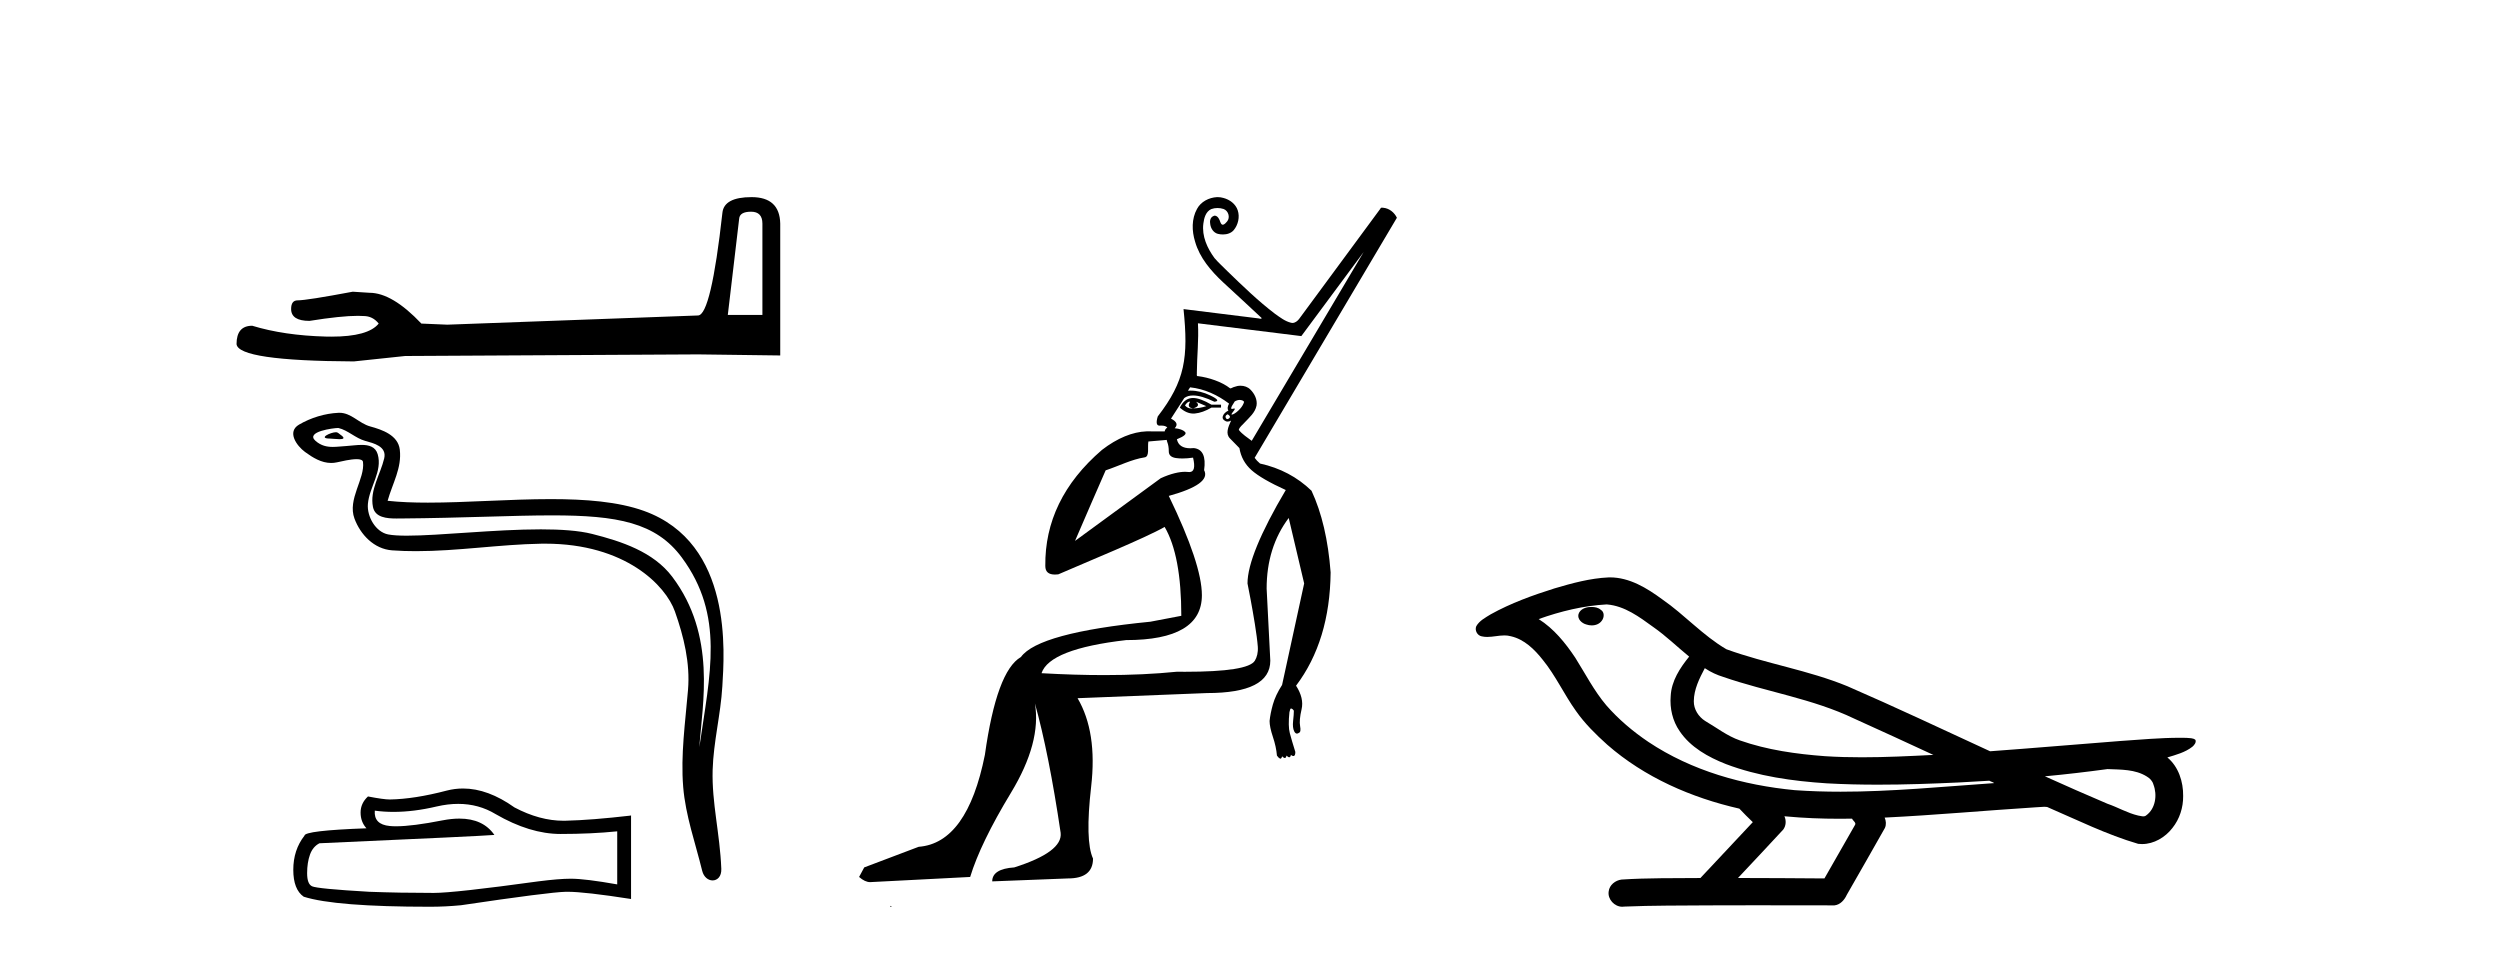 <?xml version='1.0' encoding='UTF-8' standalone='yes'?><svg xmlns='http://www.w3.org/2000/svg' xmlns:xlink='http://www.w3.org/1999/xlink' width='107.0' height='41.0' ><path d='M 32.145 9.061 Q 32.631 9.061 32.631 9.57 L 32.631 13.479 L 31.15 13.479 L 31.636 9.362 Q 31.659 9.061 32.145 9.061 ZM 32.168 8.437 Q 30.988 8.437 30.919 9.108 Q 30.433 13.479 29.878 13.502 L 19.145 13.896 L 18.035 13.849 Q 16.786 12.531 15.814 12.531 Q 15.467 12.508 15.097 12.485 Q 13.131 12.855 12.738 12.855 Q 12.46 12.855 12.46 13.225 Q 12.46 13.734 13.247 13.734 Q 14.597 13.518 15.319 13.518 Q 15.45 13.518 15.56 13.526 Q 15.953 13.526 16.208 13.849 Q 15.757 14.408 14.189 14.408 Q 14.068 14.408 13.941 14.405 Q 12.16 14.358 10.795 13.942 Q 10.124 13.942 10.124 14.728 Q 10.194 15.445 15.144 15.469 L 17.341 15.237 L 29.878 15.168 L 33.394 15.214 L 33.394 9.57 Q 33.371 8.437 32.168 8.437 Z' style='fill:#000000;stroke:none' /><path d='M 14.379 18.499 C 14.152 18.499 13.592 18.768 14.117 18.771 C 14.202 18.771 14.391 18.797 14.532 18.797 C 14.699 18.797 14.796 18.76 14.565 18.601 C 14.509 18.562 14.459 18.501 14.387 18.499 C 14.385 18.499 14.382 18.499 14.379 18.499 ZM 14.467 18.318 C 14.477 18.318 14.483 18.318 14.486 18.319 C 14.891 18.412 15.21 18.753 15.63 18.87 C 15.984 18.969 16.565 19.1 16.444 19.618 C 16.282 20.309 15.817 20.977 15.963 21.7 C 16.054 22.153 16.559 22.192 16.966 22.192 C 17.034 22.192 17.099 22.191 17.159 22.191 C 19.822 22.17 21.936 22.058 23.632 22.058 C 26.413 22.058 28.071 22.359 29.18 23.859 C 31.019 26.347 30.39 28.836 29.932 31.977 C 30.06 30.124 30.675 27.204 28.769 24.682 C 27.964 23.617 26.6 23.169 25.344 22.852 C 24.768 22.707 23.998 22.656 23.148 22.656 C 21.186 22.656 18.802 22.927 17.415 22.927 C 17.085 22.927 16.812 22.912 16.614 22.874 C 16.08 22.771 15.699 22.113 15.746 21.567 C 15.808 20.843 16.379 20.171 16.165 19.44 C 16.069 19.115 15.786 19.042 15.477 19.042 C 15.256 19.042 15.023 19.079 14.836 19.089 C 14.635 19.099 14.437 19.128 14.244 19.128 C 13.989 19.128 13.742 19.078 13.504 18.869 C 13.052 18.471 14.286 18.318 14.467 18.318 ZM 14.528 17.667 C 14.515 17.667 14.501 17.667 14.486 17.668 C 13.899 17.696 13.309 17.877 12.8 18.173 C 12.269 18.481 12.696 19.08 13.055 19.344 C 13.386 19.587 13.758 19.815 14.174 19.815 C 14.254 19.815 14.336 19.806 14.42 19.788 C 14.633 19.741 15.008 19.652 15.264 19.652 C 15.415 19.652 15.524 19.683 15.536 19.771 C 15.63 20.491 14.862 21.365 15.172 22.197 C 15.426 22.88 16.007 23.499 16.784 23.555 C 17.125 23.58 17.464 23.59 17.804 23.59 C 19.595 23.59 21.376 23.301 23.167 23.27 C 23.224 23.269 23.281 23.269 23.337 23.269 C 26.768 23.269 28.494 25.06 28.887 26.173 C 29.268 27.251 29.543 28.381 29.447 29.528 C 29.331 30.91 29.128 32.303 29.241 33.685 C 29.34 34.903 29.764 36.086 30.053 37.268 C 30.121 37.544 30.316 37.682 30.499 37.682 C 30.7 37.682 30.885 37.517 30.872 37.187 C 30.812 35.664 30.461 34.363 30.501 32.958 C 30.536 31.75 30.845 30.588 30.916 29.377 C 30.999 27.972 31.39 23.243 27.559 21.866 C 26.457 21.47 25.058 21.362 23.576 21.362 C 21.822 21.362 19.95 21.513 18.312 21.513 C 17.699 21.513 17.119 21.492 16.59 21.434 C 16.801 20.682 17.205 20.027 17.111 19.243 C 17.037 18.624 16.359 18.392 15.844 18.251 C 15.364 18.12 15.037 17.667 14.528 17.667 Z' style='fill:#000000;stroke:none' /><path d='M 19.612 34.406 Q 20.487 34.406 21.209 34.842 Q 22.677 35.694 23.992 35.694 Q 25.314 35.694 26.417 35.581 L 26.417 37.852 Q 25.046 37.609 24.438 37.609 L 24.422 37.609 Q 23.927 37.609 23.042 37.722 Q 19.449 38.217 18.564 38.217 Q 17.096 38.217 15.798 38.168 Q 13.575 38.039 13.356 37.933 Q 13.145 37.836 13.145 37.373 Q 13.145 36.919 13.267 36.578 Q 13.388 36.238 13.672 36.092 Q 20.617 35.783 21.16 35.735 Q 20.676 35.036 19.661 35.036 Q 19.331 35.036 18.946 35.11 Q 17.652 35.365 16.951 35.365 Q 16.803 35.365 16.682 35.353 Q 15.993 35.288 16.041 34.696 L 16.041 34.696 Q 16.429 34.749 16.841 34.749 Q 17.708 34.749 18.686 34.518 Q 19.168 34.406 19.612 34.406 ZM 19.818 33.748 Q 19.467 33.748 19.124 33.836 Q 17.737 34.201 16.682 34.218 Q 16.422 34.218 15.749 34.088 Q 15.433 34.38 15.433 34.777 Q 15.433 35.175 15.684 35.451 Q 13.031 35.548 13.031 35.767 Q 12.553 36.376 12.553 37.227 Q 12.553 38.071 12.999 38.379 Q 14.346 38.809 18.41 38.809 Q 19.059 38.809 19.732 38.744 Q 23.497 38.185 24.219 38.168 Q 24.253 38.168 24.29 38.168 Q 25.032 38.168 27.009 38.477 L 27.009 34.891 L 26.993 34.907 Q 25.298 35.102 24.227 35.126 Q 24.172 35.128 24.117 35.128 Q 23.098 35.128 22.02 34.558 Q 20.88 33.748 19.818 33.748 Z' style='fill:#000000;stroke:none' /><path d='M 50.91 17.19 C 50.911 17.19 50.912 17.19 50.913 17.19 C 50.921 17.19 50.929 17.192 50.937 17.194 C 50.832 17.362 50.874 17.457 51.063 17.478 C 51.294 17.415 51.336 17.32 51.189 17.194 L 51.189 17.194 C 51.336 17.257 51.483 17.32 51.63 17.383 C 51.441 17.446 51.252 17.478 51.063 17.478 C 51.039 17.481 51.015 17.483 50.992 17.483 C 50.879 17.483 50.787 17.439 50.717 17.352 C 50.789 17.244 50.853 17.19 50.91 17.19 ZM 51.059 17.034 C 51.039 17.034 51.019 17.035 51 17.037 C 50.79 17.058 50.623 17.194 50.497 17.446 C 50.686 17.616 50.879 17.701 51.076 17.701 C 51.098 17.701 51.12 17.7 51.142 17.698 C 51.362 17.677 51.599 17.593 51.85 17.446 L 52.26 17.446 L 52.26 17.32 L 51.85 17.32 C 51.527 17.13 51.264 17.034 51.061 17.034 C 51.061 17.034 51.06 17.034 51.059 17.034 ZM 53.059 17.117 C 53.098 17.117 53.137 17.124 53.177 17.14 C 53.208 17.151 53.231 17.174 53.248 17.201 C 53.218 17.305 53.161 17.402 53.079 17.493 C 52.974 17.609 52.874 17.688 52.779 17.73 C 52.754 17.741 52.736 17.746 52.724 17.746 C 52.692 17.746 52.71 17.704 52.779 17.619 C 52.853 17.528 52.869 17.483 52.827 17.483 C 52.815 17.483 52.8 17.486 52.779 17.493 C 52.759 17.5 52.742 17.503 52.729 17.503 C 52.682 17.503 52.683 17.458 52.732 17.367 C 52.767 17.304 52.805 17.242 52.846 17.182 C 52.91 17.144 52.981 17.118 53.053 17.117 C 53.055 17.117 53.057 17.117 53.059 17.117 ZM 52.543 17.73 C 52.648 17.793 52.669 17.85 52.606 17.903 C 52.578 17.926 52.552 17.938 52.53 17.938 C 52.504 17.938 52.482 17.921 52.465 17.887 C 52.433 17.824 52.459 17.772 52.543 17.73 ZM 58.366 10.785 L 53.574 18.867 C 53.382 18.721 53.171 18.591 53.02 18.399 C 53.055 18.266 53.183 18.188 53.267 18.086 C 53.468 17.87 53.721 17.663 53.78 17.358 C 53.822 17.102 53.692 16.846 53.515 16.672 C 53.403 16.56 53.249 16.509 53.094 16.509 C 53.003 16.509 52.912 16.527 52.828 16.56 C 52.768 16.571 52.708 16.623 52.654 16.623 C 52.653 16.623 52.653 16.623 52.652 16.623 C 52.294 16.338 51.728 16.155 51.276 16.099 C 51.272 16.099 51.268 16.099 51.264 16.099 C 51.193 16.099 51.237 16.001 51.225 15.949 C 51.23 15.235 51.312 14.549 51.272 13.837 L 51.272 13.837 C 52.747 14.02 54.222 14.203 55.697 14.385 L 58.366 10.785 ZM 49.937 18.828 C 49.939 18.858 49.947 18.89 49.961 18.926 C 50.003 19.031 50.024 19.162 50.024 19.32 C 50.024 19.477 50.124 19.571 50.323 19.603 C 50.409 19.616 50.504 19.623 50.607 19.623 C 50.744 19.623 50.896 19.611 51.063 19.587 L 51.063 19.587 C 51.161 19.999 51.108 20.204 50.905 20.204 C 50.89 20.204 50.875 20.203 50.859 20.201 C 50.818 20.196 50.773 20.193 50.724 20.193 C 50.477 20.193 50.118 20.265 49.678 20.469 L 46.011 23.151 C 46.519 21.966 46.962 20.956 47.322 20.131 C 47.893 19.94 48.441 19.658 48.991 19.575 C 49.211 19.542 49.107 19.144 49.15 18.896 C 49.206 18.895 49.647 18.852 49.937 18.828 ZM 50.937 16.578 C 51.547 16.641 52.118 16.907 52.603 17.274 C 52.534 17.406 52.525 17.506 52.575 17.572 C 52.449 17.635 52.37 17.714 52.339 17.808 C 52.307 17.903 52.349 17.976 52.465 18.029 C 52.488 18.039 52.513 18.044 52.54 18.044 C 52.585 18.044 52.635 18.03 52.691 18.002 L 52.691 18.002 C 52.564 18.279 52.444 18.562 52.641 18.763 L 53.047 19.178 C 53.11 19.556 53.283 19.871 53.566 20.123 C 53.85 20.375 54.338 20.658 55.031 20.973 C 53.939 22.82 53.393 24.153 53.393 24.971 C 53.393 24.971 53.45 25.254 53.524 25.649 C 53.64 26.272 53.797 27.173 53.834 27.679 C 53.852 27.93 53.796 28.133 53.708 28.277 C 53.515 28.596 52.516 28.752 50.721 28.752 C 50.608 28.752 50.491 28.751 50.371 28.75 C 49.423 28.846 48.387 28.894 47.261 28.894 C 46.417 28.894 45.522 28.867 44.577 28.813 C 44.808 28.12 46.015 27.648 48.198 27.396 C 50.36 27.396 51.441 26.755 51.441 25.475 C 51.441 24.593 50.969 23.177 50.024 21.225 C 51.242 20.889 51.746 20.521 51.536 20.123 C 51.62 19.535 51.473 19.22 51.095 19.178 C 51.042 19.183 50.993 19.186 50.946 19.186 C 50.618 19.186 50.426 19.057 50.371 18.8 C 50.686 18.674 50.801 18.569 50.717 18.485 C 50.633 18.401 50.486 18.349 50.276 18.328 C 50.423 18.181 50.37 18.044 50.119 17.918 L 50.686 17.037 C 50.784 16.963 50.91 16.926 51.063 16.926 C 51.301 16.926 51.606 17.015 51.976 17.194 C 52.186 17.173 52.129 17.084 51.803 16.927 C 51.516 16.788 51.233 16.718 50.954 16.718 C 50.917 16.718 50.88 16.719 50.843 16.722 C 50.874 16.668 50.906 16.62 50.937 16.578 ZM 52.112 8.437 C 52.103 8.437 52.094 8.437 52.086 8.437 C 51.744 8.455 51.397 8.632 51.233 8.94 C 50.995 9.367 51.008 9.887 51.15 10.343 C 51.346 11.036 51.831 11.597 52.347 12.081 C 52.897 12.591 53.455 13.098 54 13.613 C 53.995 13.636 53.977 13.643 53.955 13.643 C 53.926 13.643 53.89 13.631 53.869 13.628 C 52.797 13.495 51.726 13.362 50.655 13.229 L 50.655 13.229 C 50.866 15.296 50.727 16.301 49.552 17.824 C 49.471 18.087 49.497 18.218 49.631 18.218 C 49.636 18.218 49.641 18.218 49.647 18.217 C 49.668 18.216 49.688 18.215 49.707 18.215 C 49.823 18.215 49.907 18.242 49.961 18.296 C 49.891 18.349 49.854 18.405 49.85 18.464 L 49.071 18.462 C 48.478 18.483 47.819 18.749 47.163 19.257 C 45.513 20.675 44.718 22.341 44.739 24.224 C 44.739 24.479 44.884 24.591 45.152 24.591 C 45.197 24.591 45.244 24.588 45.295 24.582 C 46.511 24.052 49.001 23.036 49.847 22.553 C 50.322 23.365 50.56 24.633 50.56 26.357 L 49.237 26.609 C 46.047 26.923 44.199 27.427 43.696 28.12 C 43.003 28.519 42.488 29.915 42.153 32.308 C 41.649 34.827 40.704 36.138 39.319 36.243 L 36.989 37.125 L 36.769 37.534 C 36.937 37.681 37.094 37.755 37.241 37.755 L 41.523 37.534 C 41.817 36.569 42.399 35.367 43.27 33.929 C 44.141 32.491 44.483 31.216 44.294 30.104 L 44.294 30.104 C 44.693 31.531 45.06 33.378 45.396 35.645 C 45.459 36.191 44.797 36.684 43.412 37.125 C 42.782 37.167 42.467 37.367 42.467 37.723 L 45.711 37.597 C 46.424 37.597 46.781 37.314 46.781 36.747 C 46.55 36.243 46.524 35.215 46.702 33.661 C 46.881 32.108 46.687 30.849 46.12 29.883 L 51.662 29.663 C 53.467 29.663 54.369 29.201 54.369 28.277 L 54.212 25.192 C 54.212 24.016 54.527 23.008 55.157 22.169 L 55.818 24.971 L 54.873 29.316 C 54.684 29.61 54.553 29.888 54.479 30.151 C 54.406 30.413 54.359 30.649 54.338 30.859 C 54.338 31.027 54.385 31.253 54.479 31.536 C 54.574 31.819 54.632 32.087 54.653 32.339 C 54.695 32.402 54.737 32.444 54.779 32.465 C 54.787 32.469 54.795 32.471 54.803 32.471 C 54.833 32.471 54.856 32.438 54.873 32.371 C 54.921 32.418 54.96 32.442 54.99 32.442 C 55.026 32.442 55.05 32.408 55.062 32.339 C 55.11 32.387 55.149 32.411 55.179 32.411 C 55.216 32.411 55.24 32.376 55.251 32.308 C 55.285 32.341 55.318 32.358 55.352 32.358 C 55.36 32.358 55.369 32.357 55.377 32.355 C 55.419 32.344 55.44 32.287 55.44 32.182 C 55.335 31.846 55.256 31.578 55.204 31.379 C 55.151 31.179 55.146 30.88 55.188 30.481 C 55.209 30.376 55.23 30.324 55.251 30.324 C 55.251 30.324 55.251 30.324 55.251 30.324 C 55.293 30.324 55.335 30.355 55.377 30.418 C 55.377 30.523 55.366 30.67 55.345 30.859 C 55.324 31.048 55.34 31.195 55.392 31.3 C 55.425 31.366 55.464 31.398 55.509 31.398 C 55.536 31.398 55.566 31.387 55.597 31.363 C 55.66 31.342 55.676 31.247 55.645 31.08 C 55.613 30.912 55.634 30.67 55.708 30.355 C 55.781 30.04 55.702 29.705 55.471 29.348 C 56.437 28.068 56.93 26.451 56.951 24.499 C 56.846 23.114 56.573 21.949 56.133 21.004 C 55.524 20.416 54.789 20.028 53.929 19.839 C 53.833 19.758 53.756 19.677 53.699 19.595 C 55.729 16.17 57.758 12.745 59.787 9.32 C 59.679 9.093 59.462 8.917 59.208 8.893 C 59.187 8.892 59.163 8.887 59.142 8.887 C 59.116 8.887 59.094 8.895 59.083 8.928 C 57.921 10.503 56.763 12.082 55.598 13.656 C 55.529 13.742 55.43 13.822 55.317 13.822 C 55.299 13.822 55.281 13.82 55.262 13.815 C 55.003 13.755 54.788 13.584 54.574 13.434 C 53.844 12.879 53.188 12.241 52.531 11.605 C 52.349 11.418 52.15 11.245 51.981 11.046 C 51.671 10.623 51.433 10.106 51.504 9.569 C 51.532 9.334 51.606 9.056 51.842 8.949 C 51.926 8.918 52.017 8.903 52.108 8.903 C 52.197 8.903 52.286 8.917 52.369 8.945 C 52.576 9.018 52.664 9.31 52.519 9.48 C 52.472 9.531 52.41 9.617 52.333 9.617 C 52.324 9.617 52.315 9.616 52.306 9.614 C 52.22 9.559 52.224 9.437 52.166 9.359 C 52.134 9.297 52.067 9.23 51.995 9.23 C 51.975 9.23 51.953 9.236 51.932 9.249 C 51.798 9.303 51.77 9.468 51.798 9.595 C 51.822 9.778 51.938 9.96 52.124 10.009 C 52.193 10.026 52.267 10.035 52.342 10.035 C 52.516 10.035 52.692 9.982 52.805 9.848 C 52.993 9.62 53.069 9.289 52.976 9.005 C 52.887 8.728 52.632 8.542 52.359 8.471 C 52.281 8.449 52.201 8.437 52.12 8.437 C 52.117 8.437 52.115 8.437 52.112 8.437 ZM 38.102 38.769 C 38.1 38.782 38.103 38.796 38.102 38.809 C 38.11 38.809 38.117 38.809 38.123 38.809 C 38.138 38.809 38.148 38.809 38.163 38.809 C 38.169 38.809 38.175 38.809 38.182 38.809 C 38.159 38.792 38.124 38.787 38.102 38.769 Z' style='fill:#000000;stroke:none' /><path d='M 68.117 25.978 C 68.105 25.978 68.092 25.978 68.08 25.979 C 67.87 25.98 67.626 26.069 67.559 26.287 C 67.504 26.499 67.705 26.678 67.892 26.727 C 67.965 26.753 68.046 26.767 68.126 26.767 C 68.296 26.767 68.465 26.704 68.563 26.558 C 68.664 26.425 68.676 26.192 68.513 26.1 C 68.406 26.003 68.258 25.978 68.117 25.978 ZM 72.966 28.597 L 72.98 28.606 L 72.99 28.613 C 73.227 28.771 73.488 28.89 73.761 28.974 C 75.611 29.614 77.583 29.904 79.358 30.756 C 80.491 31.266 81.62 31.788 82.748 32.31 C 81.73 32.362 80.709 32.412 79.689 32.412 C 79.164 32.412 78.639 32.399 78.114 32.365 C 76.879 32.273 75.636 32.1 74.466 31.689 C 73.926 31.503 73.471 31.142 72.983 30.859 C 72.695 30.676 72.49 30.358 72.495 30.011 C 72.499 29.504 72.735 29.036 72.966 28.597 ZM 68.768 25.869 L 68.785 25.871 L 68.787 25.871 C 69.54 25.936 70.166 26.406 70.759 26.836 C 71.305 27.217 71.781 27.682 72.296 28.103 C 71.903 28.588 71.537 29.144 71.506 29.788 C 71.461 30.315 71.586 30.857 71.889 31.294 C 72.353 31.984 73.113 32.405 73.871 32.703 C 75.247 33.226 76.723 33.43 78.186 33.527 C 78.918 33.568 79.651 33.584 80.385 33.584 C 81.54 33.584 82.696 33.543 83.849 33.489 C 84.28 33.468 84.711 33.443 85.142 33.415 C 85.188 33.449 85.441 33.521 85.301 33.521 C 85.299 33.521 85.297 33.521 85.294 33.521 C 83.126 33.671 80.952 33.885 78.778 33.885 C 78.124 33.885 77.47 33.865 76.816 33.819 C 74.611 33.607 72.407 32.993 70.551 31.754 C 69.89 31.308 69.275 30.79 68.75 30.187 C 68.226 29.569 67.852 28.835 67.421 28.15 C 66.998 27.516 66.506 26.907 65.855 26.496 C 66.792 26.162 67.771 25.923 68.768 25.869 ZM 90.199 32.917 L 90.211 32.917 C 90.776 32.942 91.386 32.922 91.881 33.233 C 92.014 33.31 92.126 33.425 92.167 33.578 C 92.337 34.022 92.261 34.61 91.854 34.901 C 91.818 34.931 91.778 34.941 91.735 34.941 C 91.663 34.941 91.585 34.913 91.515 34.906 C 91.056 34.8 90.644 34.552 90.197 34.4 C 89.301 34.018 88.409 33.627 87.522 33.226 C 88.417 33.143 89.309 33.038 90.199 32.917 ZM 76.373 34.936 C 76.392 34.937 76.411 34.939 76.43 34.941 C 77.196 35.013 77.965 35.043 78.734 35.043 C 78.912 35.043 79.09 35.041 79.268 35.038 C 79.302 35.126 79.452 35.208 79.398 35.301 C 78.961 36.066 78.523 36.831 78.086 37.597 C 76.852 37.586 75.619 37.581 74.385 37.578 C 75.031 36.886 75.685 36.202 76.324 35.504 C 76.444 35.343 76.456 35.116 76.373 34.936 ZM 68.906 24.712 C 68.887 24.712 68.868 24.712 68.849 24.713 C 68.058 24.749 67.288 24.96 66.533 25.183 C 65.596 25.478 64.662 25.815 63.802 26.293 C 63.577 26.433 63.318 26.565 63.184 26.803 C 63.11 26.977 63.227 27.2 63.415 27.235 C 63.494 27.254 63.574 27.261 63.654 27.261 C 63.898 27.261 64.143 27.196 64.387 27.196 C 64.48 27.196 64.571 27.205 64.663 27.231 C 65.238 27.36 65.679 27.795 66.032 28.243 C 66.581 28.917 66.944 29.722 67.45 30.428 C 67.829 30.969 68.3 31.433 68.79 31.873 C 70.388 33.271 72.386 34.141 74.445 34.61 C 74.628 34.811 74.826 34.998 75.02 35.188 C 74.273 35.985 73.525 36.782 72.778 37.579 C 71.653 37.589 70.526 37.572 69.404 37.645 C 69.136 37.677 68.882 37.877 68.851 38.155 C 68.801 38.49 69.102 38.809 69.433 38.809 C 69.462 38.809 69.491 38.807 69.521 38.802 C 70.728 38.751 71.937 38.76 73.145 38.75 C 73.797 38.747 74.448 38.746 75.099 38.746 C 76.238 38.746 77.377 38.749 78.515 38.75 C 78.765 38.723 78.944 38.516 79.042 38.3 C 79.585 37.345 80.138 36.394 80.675 35.435 C 80.738 35.295 80.724 35.13 80.663 34.993 C 82.819 34.887 84.968 34.691 87.122 34.553 C 87.245 34.553 87.374 34.53 87.498 34.53 C 87.538 34.53 87.578 34.532 87.618 34.539 C 88.903 35.093 90.166 35.721 91.513 36.116 C 91.568 36.123 91.623 36.126 91.678 36.126 C 92.189 36.126 92.671 35.838 92.978 35.44 C 93.287 35.055 93.445 34.562 93.439 34.069 C 93.447 33.459 93.242 32.816 92.763 32.418 C 93.133 32.306 93.525 32.203 93.833 31.961 C 93.912 31.893 94.009 31.779 93.965 31.668 C 93.864 31.576 93.706 31.598 93.579 31.58 C 93.486 31.578 93.393 31.577 93.3 31.577 C 92.455 31.577 91.611 31.656 90.768 31.713 C 88.903 31.856 87.041 32.019 85.176 32.154 C 83.144 31.217 81.118 30.26 79.068 29.37 C 77.395 28.682 75.586 28.406 73.89 27.788 C 72.883 27.2 72.1 26.312 71.143 25.651 C 70.489 25.17 69.745 24.712 68.906 24.712 Z' style='fill:#000000;stroke:none' /></svg>